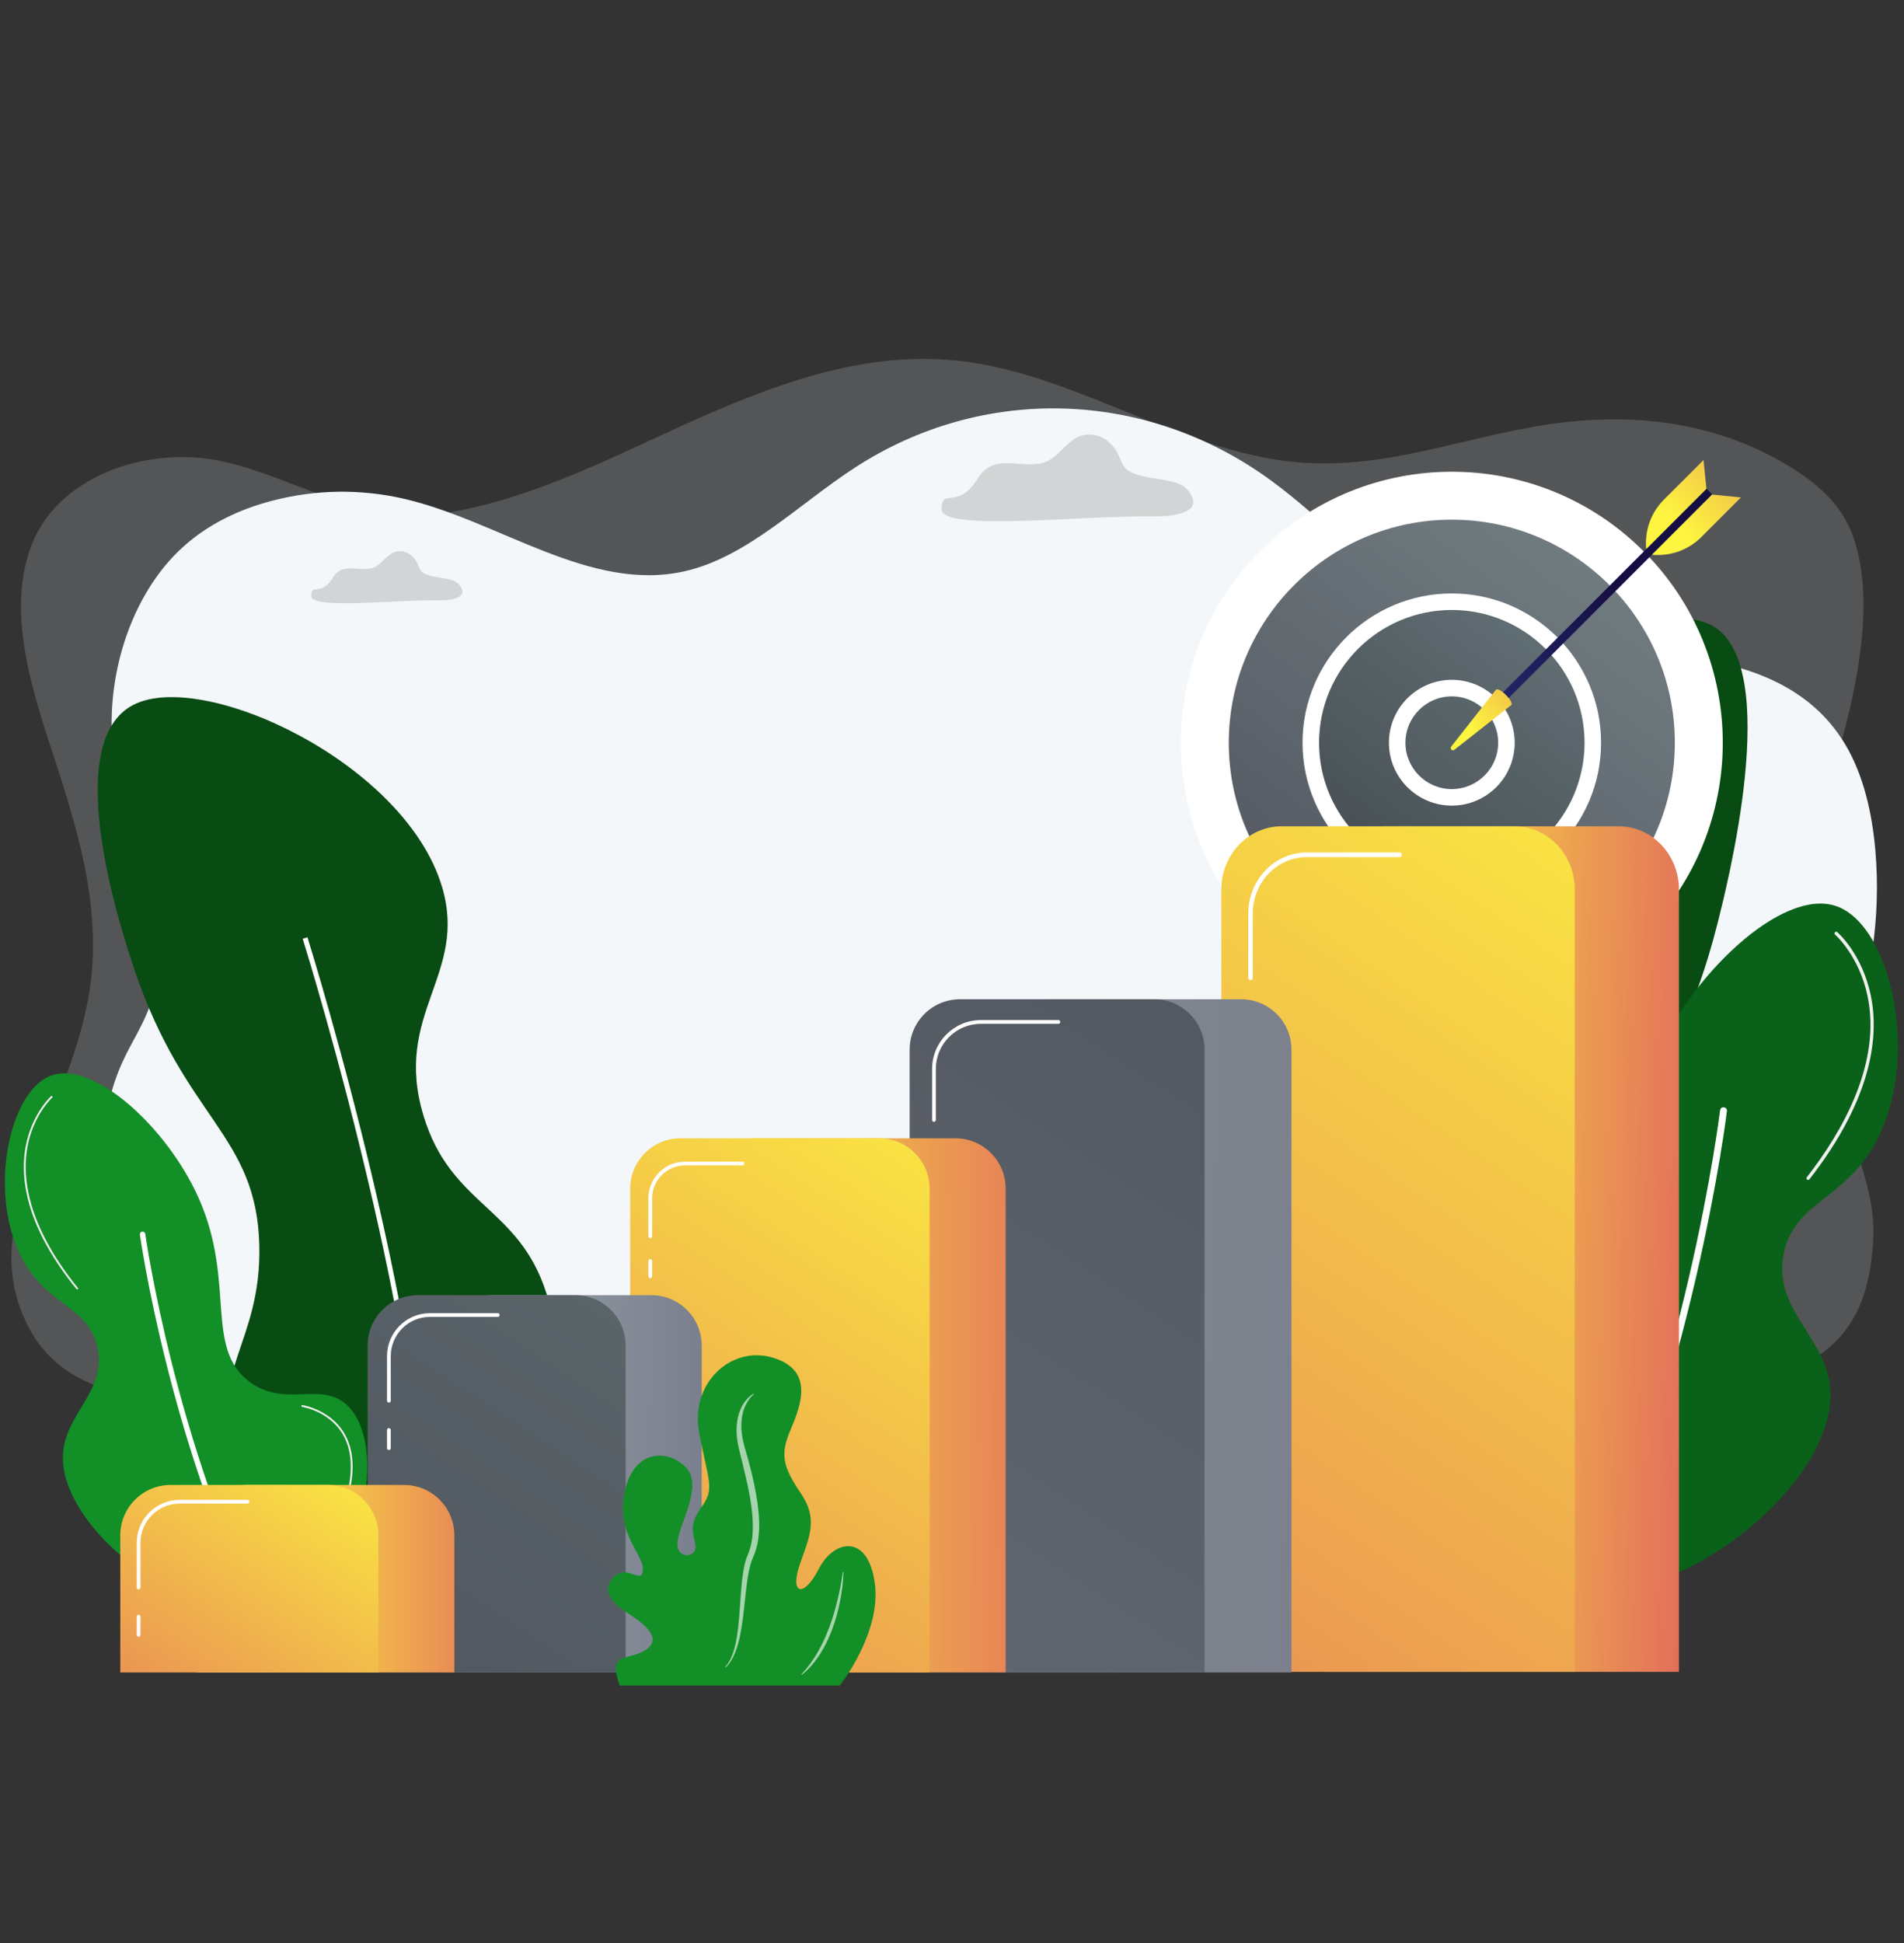 <svg width="392" height="400" viewBox="0 0 392 400" fill="none" xmlns="http://www.w3.org/2000/svg">
<rect x="0" y="0" width="392" height="400" fill="#333333" stroke="none"/>
<path opacity="0.24" d="M382.942 238.965C379.317 227.132 375.692 215.3 372.067 203.468C370.792 199.308 369.513 195.127 368.925 190.825C366.975 176.571 375.621 165.453 379.217 152.355C382.091 141.89 384.624 128.952 383.294 118.181C382.783 114.035 381.725 109.888 379.537 106.294C376.787 101.778 372.42 98.399 367.815 95.655C352.052 86.261 334.101 84.654 316.097 87.793C297.676 91.004 281.634 97.765 262.3 94.559C239.114 90.714 218.827 75.968 195.37 74.085C175.396 72.482 156.076 80.435 138.054 88.715C122.614 95.809 106.812 103.607 89.598 105.93C74.634 107.949 60.014 98.028 45.679 94.948C30.283 91.639 11.364 98.01 6.156 113.138C1.337 127.137 7.064 143.434 11.449 156.881C16.686 172.942 21.317 189.11 18.073 206.042C16.298 215.302 12.665 224.149 9.209 232.995C3.967 246.409 -1.299 259.14 5.782 273.027C13.047 287.277 29.377 288.42 44.999 289.012C63.355 289.708 81.711 288.585 100.068 288.585C132.134 288.585 164.2 288.585 196.266 288.585C227.866 288.585 259.467 288.585 291.067 288.585C305.927 288.585 320.787 288.585 335.647 288.585C346.678 288.585 360.125 286.217 369.927 281.643C381.926 276.044 385.032 266.394 385.66 255.211C385.982 249.47 384.617 244.433 382.942 238.965Z" fill="#B8C1C9"/>
<path d="M109.32 300.439C85.27 300.107 56.304 298.789 39.315 275.224C27.843 259.311 15.275 240.093 25.349 218.337C27.16 214.426 29.543 210.906 30.964 206.756C36.495 190.594 25.913 173.392 23.479 156.102C21.194 139.873 26.922 122.32 37.673 112.603C43.051 107.742 49.444 104.814 55.959 103.103C64.897 100.755 74.209 100.612 83.191 102.685C102.741 107.197 121.477 122.063 141.032 117.585C153.889 114.64 164.456 103.769 176.033 96.251C202.357 79.157 235.782 80.129 261.427 98.733C272.98 107.114 282.996 118.759 295.277 125.37C310.315 133.465 327.26 133.272 343.61 134.869C357.108 136.188 371.984 139.857 379.978 153.378C383.676 159.632 385.432 167.367 386.103 175.071C388.526 202.911 377.166 230.795 360.093 249.176C343.02 267.556 320.901 277.418 298.632 282.404C276.362 287.389 253.622 287.87 231.041 289.741C190.438 293.105 150.011 301.002 109.32 300.439Z" fill="#F4F7FA"/>
<path d="M300.002 328.3C313.316 330.962 330.319 316.446 335.796 300.588C341.433 284.269 331.098 277.433 331.177 254.787C331.268 229.063 344.649 225.187 353.5 190.513C355.497 182.69 367.054 137.418 352.731 128.932C339.487 121.086 302.288 143.603 295.768 172.423C291.119 192.974 305.491 201.602 300.002 225.537C295.186 246.538 282.529 246.842 277.679 267.104C271.775 291.771 282.521 324.804 300.002 328.3Z" fill="#084B13"/>
<path d="M300.969 334.532C297.38 306.817 304.382 264.058 310.887 233.068C317.931 199.517 325.925 172.149 326.005 171.876L327.113 172.202C327.033 172.474 319.05 199.805 312.016 233.314C305.529 264.213 298.546 306.831 302.114 334.384L300.969 334.532Z" fill="white"/>
<path d="M315.335 325.205C297.871 316.106 291.893 284.858 301.82 274.702C308.528 267.84 318.148 275.058 327.428 267.945C339.276 258.863 330.56 241.758 339.876 219.575C347.803 200.697 366.819 182.834 377.931 186.499C389.563 190.336 395.689 218.803 385.755 235.935C379.295 247.077 369.407 247.624 367.261 257.986C364.772 270.01 376.798 275.493 376.864 287.15C376.982 308.089 338.44 337.244 315.335 325.205Z" fill="#0A6119"/>
<path d="M324.76 333.208C324.656 333.208 324.55 333.185 324.45 333.136C324.096 332.965 323.949 332.539 324.12 332.186C347.274 284.476 354.063 229.129 354.129 228.575C354.175 228.185 354.53 227.906 354.919 227.953C355.309 227.999 355.588 228.353 355.541 228.743C355.475 229.299 348.657 284.884 325.4 332.807C325.277 333.06 325.024 333.208 324.76 333.208Z" fill="white"/>
<path d="M372.262 242.908C372.189 242.908 372.115 242.885 372.053 242.837C371.905 242.721 371.878 242.508 371.994 242.36C379.302 232.979 387.402 218.886 384.486 205.016C382.75 196.757 377.862 192.449 377.813 192.406C377.671 192.283 377.655 192.069 377.778 191.927C377.901 191.785 378.115 191.769 378.257 191.892C378.465 192.072 383.368 196.394 385.151 204.877C386.79 212.672 385.931 225.576 372.53 242.777C372.463 242.863 372.363 242.908 372.262 242.908Z" fill="#F0F0F0"/>
<path d="M313.761 321.04C313.653 321.04 313.546 320.988 313.48 320.892C302.249 304.501 298.419 291.835 302.097 283.248C305.367 275.613 313.623 274.192 313.706 274.179C313.892 274.15 314.066 274.275 314.096 274.46C314.126 274.645 314.001 274.82 313.815 274.85C313.736 274.863 305.836 276.233 302.718 283.524C299.144 291.883 302.954 304.327 314.041 320.508C314.147 320.663 314.108 320.874 313.953 320.981C313.894 321.021 313.827 321.04 313.761 321.04Z" fill="#F0F0F0"/>
<path d="M88.942 321.056C74.33 323.697 55.369 311.157 49.074 297.184C42.594 282.805 53.857 276.518 53.39 256.404C52.858 233.556 38.062 230.39 27.737 199.774C25.407 192.866 11.926 152.892 27.552 145.057C41.999 137.812 83.328 157.04 90.989 182.505C96.451 200.663 80.775 208.626 87.219 229.773C92.873 248.328 106.812 248.335 112.49 266.232C119.404 288.021 108.128 317.588 88.942 321.056Z" fill="#084B13"/>
<path d="M88.265 337.02C90.988 312.34 84.052 274.476 77.753 247.057C70.934 217.372 63.374 193.196 63.298 192.955L62.319 193.263C62.395 193.503 69.945 217.647 76.755 247.294C83.035 274.633 89.953 312.372 87.245 336.907L88.265 337.02Z" fill="white"/>
<path d="M61.76 329.226C75.321 321.832 79.546 297.24 71.61 289.424C66.249 284.142 58.812 289.944 51.43 284.504C42.005 277.558 48.586 264.016 40.953 246.759C34.457 232.073 19.281 218.346 10.621 221.385C1.557 224.566 -2.826 246.98 5.218 260.267C10.448 268.908 18.211 269.191 20.047 277.285C22.177 286.676 12.827 291.154 12.948 300.296C13.166 316.717 43.821 339.009 61.76 329.226Z" fill="#128F27"/>
<path d="M54.488 335.642C54.57 335.64 54.653 335.621 54.73 335.581C55.005 335.441 55.114 335.105 54.974 334.831C36.112 297.762 29.969 254.461 29.909 254.028C29.867 253.722 29.584 253.509 29.28 253.551C28.975 253.593 28.761 253.875 28.804 254.18C28.864 254.615 35.033 298.102 53.98 335.337C54.08 335.534 54.281 335.646 54.488 335.642Z" fill="white"/>
<path d="M15.897 265.457C15.842 265.457 15.788 265.433 15.75 265.387C11.011 259.535 7.782 253.809 6.155 248.37C4.85 244.008 4.565 239.818 5.308 235.918C6.576 229.266 10.458 225.713 10.497 225.678C10.574 225.608 10.693 225.614 10.763 225.692C10.832 225.769 10.826 225.888 10.749 225.958C10.711 225.992 6.912 229.476 5.673 236.012C4.529 242.051 5.4 252.009 16.043 265.151C16.108 265.231 16.096 265.35 16.015 265.415C15.98 265.443 15.938 265.457 15.897 265.457Z" fill="#F0F0F0"/>
<path d="M62.928 325.857C62.893 325.857 62.857 325.848 62.825 325.826C62.738 325.769 62.714 325.653 62.771 325.566C67.406 318.52 70.371 312.295 71.583 307.063C72.567 302.817 72.407 299.201 71.106 296.315C68.53 290.602 62.281 289.647 62.218 289.638C62.115 289.624 62.044 289.529 62.059 289.426C62.073 289.323 62.168 289.251 62.271 289.266C62.336 289.275 68.789 290.261 71.449 296.161C72.784 299.123 72.953 302.82 71.95 307.148C70.727 312.423 67.745 318.69 63.086 325.773C63.049 325.828 62.989 325.857 62.928 325.857Z" fill="#F0F0F0"/>
<path d="M338.35 192.355C360.138 170.566 360.138 135.24 338.35 113.452C316.561 91.663 281.235 91.663 259.447 113.452C237.658 135.24 237.658 170.566 259.447 192.355C281.235 214.143 316.561 214.143 338.35 192.355Z" fill="white"/>
<path d="M298.901 200.519C325.199 200.519 346.519 179.2 346.519 152.901C346.519 126.603 325.199 105.284 298.901 105.284C272.602 105.284 251.283 126.603 251.283 152.901C251.283 179.2 272.602 200.519 298.901 200.519Z" fill="url(#paint0_linear_1_8784)"/>
<path d="M298.901 202.22C271.707 202.22 249.583 180.096 249.583 152.901C249.583 125.707 271.707 103.583 298.901 103.583C326.095 103.583 348.219 125.707 348.219 152.901C348.219 180.096 326.095 202.22 298.901 202.22ZM298.901 106.985C273.582 106.985 252.984 127.583 252.984 152.901C252.984 178.22 273.583 198.818 298.901 198.818C324.219 198.818 344.818 178.22 344.818 152.901C344.818 127.583 324.22 106.985 298.901 106.985Z" fill="white"/>
<path d="M298.901 181.932C314.934 181.932 327.931 168.934 327.931 152.902C327.931 136.869 314.934 123.872 298.901 123.872C282.868 123.872 269.871 136.869 269.871 152.902C269.871 168.934 282.868 181.932 298.901 181.932Z" fill="url(#paint1_linear_1_8784)"/>
<path d="M298.901 183.632C281.956 183.632 268.17 169.847 268.17 152.902C268.17 135.957 281.956 122.171 298.901 122.171C315.846 122.171 329.632 135.957 329.632 152.902C329.632 169.847 315.846 183.632 298.901 183.632ZM298.901 125.572C283.832 125.572 271.572 137.832 271.572 152.902C271.572 167.971 283.832 180.231 298.901 180.231C313.971 180.231 326.23 167.971 326.23 152.902C326.23 137.832 313.971 125.572 298.901 125.572Z" fill="white"/>
<path d="M298.901 164.148C305.113 164.148 310.148 159.113 310.148 152.901C310.148 146.69 305.113 141.654 298.901 141.654C292.69 141.654 287.654 146.69 287.654 152.901C287.654 159.113 292.69 164.148 298.901 164.148Z" fill="url(#paint2_linear_1_8784)"/>
<path d="M298.901 165.85C291.761 165.85 285.953 160.041 285.953 152.902C285.953 145.762 291.761 139.954 298.901 139.954C306.041 139.954 311.849 145.762 311.849 152.902C311.849 160.041 306.041 165.85 298.901 165.85ZM298.901 143.355C293.637 143.355 289.355 147.638 289.355 152.902C289.355 158.166 293.637 162.448 298.901 162.448C304.165 162.448 308.447 158.166 308.447 152.902C308.447 147.638 304.165 143.355 298.901 143.355Z" fill="white"/>
<path d="M351.344 100.62L352.511 101.787L308.318 145.98L307.151 144.813L351.344 100.62Z" fill="url(#paint3_linear_1_8784)"/>
<path d="M307.978 141.997C308.647 141.327 311.804 144.484 311.134 145.153L299.427 154.357C298.994 154.697 298.434 154.136 298.774 153.704L307.978 141.997Z" fill="url(#paint4_linear_1_8784)"/>
<path d="M352.486 101.812L358.431 102.403L350.269 110.565C347.595 113.239 343.862 114.573 340.099 114.199L352.486 101.812Z" fill="url(#paint5_linear_1_8784)"/>
<path d="M351.319 100.646L350.728 94.7L342.566 102.862C339.892 105.536 338.558 109.269 338.932 113.032L351.319 100.646Z" fill="url(#paint6_linear_1_8784)"/>
<path d="M345.664 344.185H272.901V183.123C272.901 175.933 278.462 170.105 285.321 170.105H333.244C340.103 170.105 345.664 175.933 345.664 183.123V344.185Z" fill="url(#paint7_linear_1_8784)"/>
<path d="M324.213 344.185H251.451V183.123C251.451 175.933 257.011 170.105 263.87 170.105H311.794C318.653 170.105 324.213 175.933 324.213 183.123V344.185Z" fill="url(#paint8_linear_1_8784)"/>
<path d="M257.457 201.797C257.203 201.797 256.997 201.581 256.997 201.314V188.101C256.997 181.148 262.393 175.491 269.027 175.491H288.159C288.414 175.491 288.62 175.707 288.62 175.974C288.62 176.241 288.414 176.457 288.159 176.457H269.027C262.901 176.457 257.918 181.68 257.918 188.101V201.314C257.918 201.581 257.712 201.797 257.457 201.797Z" fill="white"/>
<path d="M257.457 215.808C257.203 215.808 256.997 215.592 256.997 215.325V209.941C256.997 209.675 257.203 209.458 257.457 209.458C257.712 209.458 257.918 209.675 257.918 209.941V215.325C257.918 215.592 257.712 215.808 257.457 215.808Z" fill="white"/>
<path d="M265.891 344.297H205.177V216.077C205.177 210.354 209.817 205.714 215.54 205.714H255.528C261.251 205.714 265.891 210.354 265.891 216.077V344.297Z" fill="url(#paint9_linear_1_8784)"/>
<path d="M247.993 344.297H187.279V216.077C187.279 210.354 191.919 205.714 197.642 205.714H237.629C243.353 205.714 247.993 210.354 247.993 216.077V344.297Z" fill="url(#paint10_linear_1_8784)"/>
<path d="M192.291 230.943C192.078 230.943 191.906 230.771 191.906 230.559V220.039C191.906 214.504 196.409 210.001 201.944 210.001H217.909C218.121 210.001 218.293 210.173 218.293 210.386C218.293 210.598 218.121 210.77 217.909 210.77H201.944C196.833 210.77 192.675 214.928 192.675 220.039V230.559C192.675 230.771 192.503 230.943 192.291 230.943Z" fill="white"/>
<path d="M192.291 242.097C192.078 242.097 191.906 241.925 191.906 241.713V237.427C191.906 237.215 192.078 237.042 192.291 237.042C192.503 237.042 192.675 237.215 192.675 237.427V241.713C192.675 241.925 192.503 242.097 192.291 242.097Z" fill="white"/>
<path d="M207.05 344.296H145.4V244.701C145.4 238.978 150.04 234.338 155.763 234.338H196.687C202.41 234.338 207.05 238.978 207.05 244.701V344.296Z" fill="url(#paint11_linear_1_8784)"/>
<path d="M191.389 344.296H129.74V244.701C129.74 238.978 134.379 234.338 140.103 234.338H181.026C186.75 234.338 191.389 238.978 191.389 244.701V344.296Z" fill="url(#paint12_linear_1_8784)"/>
<path d="M133.873 254.877C133.66 254.877 133.488 254.705 133.488 254.493V246.691C133.488 242.532 136.872 239.148 141.032 239.148H152.871C153.084 239.148 153.256 239.32 153.256 239.533C153.256 239.745 153.084 239.917 152.871 239.917H141.032C137.296 239.917 134.257 242.956 134.257 246.692V254.493C134.257 254.705 134.085 254.877 133.873 254.877Z" fill="white"/>
<path d="M133.873 263.15C133.66 263.15 133.488 262.978 133.488 262.765V259.587C133.488 259.374 133.66 259.202 133.873 259.202C134.085 259.202 134.257 259.374 134.257 259.587V262.765C134.257 262.978 134.085 263.15 133.873 263.15Z" fill="white"/>
<path d="M144.466 344.296H91.344V276.995C91.344 271.272 95.984 266.632 101.707 266.632H134.103C139.826 266.632 144.466 271.272 144.466 276.995V344.296H144.466Z" fill="url(#paint13_linear_1_8784)"/>
<path d="M128.805 344.296H75.683V276.995C75.683 271.272 80.322 266.632 86.046 266.632H118.442C124.165 266.632 128.805 271.272 128.805 276.995V344.296Z" fill="url(#paint14_linear_1_8784)"/>
<path d="M80.068 288.756C79.855 288.756 79.683 288.583 79.683 288.371V279.167C79.683 274.298 83.645 270.336 88.514 270.336H102.482C102.695 270.336 102.867 270.508 102.867 270.721C102.867 270.933 102.695 271.105 102.482 271.105H88.514C84.069 271.105 80.452 274.722 80.452 279.167V288.371C80.452 288.583 80.28 288.756 80.068 288.756Z" fill="white"/>
<path d="M80.068 298.515C79.855 298.515 79.683 298.342 79.683 298.13V294.38C79.683 294.168 79.855 293.996 80.068 293.996C80.28 293.996 80.452 294.168 80.452 294.38V298.13C80.452 298.343 80.28 298.515 80.068 298.515Z" fill="white"/>
<path d="M93.546 344.297H40.424V316.064C40.424 310.341 45.064 305.701 50.787 305.701H83.183C88.907 305.701 93.546 310.341 93.546 316.064L93.546 344.297Z" fill="url(#paint15_linear_1_8784)"/>
<path d="M77.886 344.297H24.764V316.064C24.764 310.341 29.403 305.701 35.127 305.701H67.523C73.246 305.701 77.886 310.341 77.886 316.064L77.886 344.297Z" fill="url(#paint16_linear_1_8784)"/>
<path d="M28.54 327.189C28.327 327.189 28.155 327.016 28.155 326.804V317.6C28.155 312.73 32.117 308.769 36.986 308.769H50.954C51.167 308.769 51.339 308.941 51.339 309.154C51.339 309.366 51.167 309.538 50.954 309.538H36.986C32.541 309.538 28.924 313.155 28.924 317.6V326.804C28.924 327.016 28.752 327.189 28.54 327.189Z" fill="white"/>
<path d="M28.54 336.947C28.327 336.947 28.155 336.775 28.155 336.563V332.813C28.155 332.6 28.327 332.428 28.54 332.428C28.752 332.428 28.924 332.6 28.924 332.813V336.563C28.924 336.775 28.752 336.947 28.54 336.947Z" fill="white"/>
<path opacity="0.58" d="M229.609 92.498C227.85 89.981 225.225 88.945 222.653 89.699C219.85 90.52 218.265 93.659 215.657 94.914C211.105 97.103 204.81 92.777 201.353 98.422C197.125 105.326 193.858 100.148 193.858 104.833C193.858 109.518 223.07 106.066 237.484 106.313C239.567 106.348 248.608 106.17 244.716 101.106C243.507 99.534 241.783 99.27 240.175 98.903C238.079 98.423 233.096 98.16 231.578 96.249C230.761 95.221 230.446 93.744 229.708 92.643C229.675 92.594 229.642 92.546 229.609 92.498Z" fill="#BABABA"/>
<path opacity="0.58" d="M85.543 115.295C84.486 113.783 82.909 113.16 81.364 113.613C79.68 114.106 78.728 115.992 77.161 116.746C74.426 118.061 70.645 115.462 68.568 118.853C66.028 123.001 64.065 119.89 64.065 122.705C64.065 125.52 81.615 123.446 90.274 123.594C91.525 123.615 96.957 123.508 94.619 120.466C93.893 119.521 92.857 119.363 91.891 119.142C90.632 118.854 87.638 118.696 86.726 117.548C86.235 116.93 86.046 116.043 85.603 115.382C85.583 115.353 85.563 115.324 85.543 115.295Z" fill="#BABABA"/>
<path d="M172.888 347C172.888 347 181.513 336.163 180.11 325.918C178.708 315.672 171.709 316.895 168.595 322.953C165.481 329.011 162.681 328.18 164.531 322.484C166.381 316.788 168.7 313.081 164.866 307.411C161.032 301.742 160.635 299.333 162.789 294.273C164.943 289.214 167.648 282.046 159.076 279.488C150.504 276.93 141.965 284.789 143.964 295.074C145.963 305.358 147.164 306.479 144.41 310.288C141.657 314.098 142.805 315.663 143.195 318.143C143.585 320.622 139.379 321.203 139.468 317.71C139.558 314.217 144.908 305.974 141.256 302.128C137.605 298.282 130.446 298.24 128.613 307.133C126.78 316.026 132.654 320.022 132.361 323.238C132.069 326.454 128.915 321.578 126.167 324.856C123.42 328.135 127.119 330.71 129.841 332.487C132.563 334.264 136.668 337.448 132.762 339.76C128.856 342.073 125.158 339.86 127.551 347H172.888V347Z" fill="#128F27"/>
<path opacity="0.62" d="M155.157 286.905C154.875 287.054 154.628 287.242 154.387 287.443C154.148 287.644 153.927 287.868 153.721 288.105C153.305 288.577 152.955 289.108 152.669 289.673C152.096 290.806 151.789 292.066 151.687 293.328C151.669 293.486 151.664 293.644 151.656 293.802C151.651 293.96 151.641 294.119 151.645 294.277L151.647 294.752L151.67 295.225L151.683 295.462L151.706 295.697L151.754 296.168C151.801 296.478 151.834 296.793 151.894 297.101C151.951 297.41 152.007 297.72 152.081 298.025L152.187 298.484L152.296 298.927L152.737 300.698C153.32 303.058 153.882 305.417 154.324 307.788C154.753 310.157 155.05 312.553 154.983 314.92C154.968 315.511 154.929 316.1 154.852 316.681C154.779 317.262 154.678 317.839 154.529 318.399C154.382 318.96 154.202 319.511 153.971 320.037C153.716 320.633 153.516 321.251 153.36 321.863C153.065 323.093 152.891 324.323 152.758 325.547C152.629 326.772 152.529 327.993 152.449 329.212C152.282 331.647 152.138 334.075 151.787 336.469C151.743 336.768 151.696 337.066 151.64 337.363C151.59 337.661 151.526 337.955 151.465 338.251C151.408 338.548 151.327 338.837 151.259 339.132C151.22 339.277 151.177 339.421 151.136 339.566C151.094 339.71 151.056 339.857 151.005 339.998L150.86 340.425C150.812 340.568 150.751 340.704 150.696 340.844C150.592 341.127 150.454 341.393 150.329 341.667C150.049 342.198 149.72 342.704 149.319 343.156L149.417 343.253C149.862 342.823 150.24 342.328 150.57 341.802C150.885 341.269 151.16 340.711 151.383 340.134C151.842 338.983 152.144 337.781 152.393 336.576C152.888 334.162 153.123 331.717 153.391 329.295C153.527 328.083 153.647 326.874 153.813 325.677C153.978 324.481 154.185 323.296 154.493 322.161C154.655 321.596 154.838 321.053 155.073 320.531C155.343 319.944 155.555 319.336 155.727 318.72C155.902 318.105 156.024 317.479 156.114 316.852C156.208 316.225 156.261 315.596 156.288 314.968C156.393 312.453 156.081 309.976 155.661 307.547C155.232 305.117 154.652 302.728 154.004 300.368C153.84 299.778 153.676 299.189 153.506 298.601L153.377 298.161L153.26 297.733C153.176 297.448 153.114 297.159 153.045 296.872C152.973 296.584 152.928 296.293 152.867 296.004L152.799 295.567C152.776 295.421 152.755 295.276 152.74 295.129C152.659 294.545 152.639 293.958 152.634 293.371C152.632 292.784 152.68 292.198 152.78 291.621C152.883 291.045 153.024 290.473 153.233 289.923C153.34 289.65 153.457 289.378 153.593 289.117C153.724 288.852 153.876 288.597 154.04 288.35C154.371 287.86 154.763 287.393 155.228 287.023L155.157 286.905Z" fill="white"/>
<path opacity="0.62" d="M173.518 323.614C173.261 325.532 172.895 327.434 172.448 329.309C172.224 330.247 171.976 331.179 171.702 332.101C171.638 332.333 171.56 332.561 171.49 332.791C171.42 333.021 171.343 333.249 171.267 333.477C171.122 333.935 170.957 334.387 170.796 334.839C170.624 335.287 170.456 335.738 170.268 336.179C170.094 336.626 169.893 337.062 169.7 337.501C169.295 338.369 168.866 339.227 168.39 340.059C167.916 340.891 167.392 341.694 166.834 342.475C166.265 343.248 165.645 343.983 164.988 344.697L165.081 344.798C165.841 344.185 166.541 343.494 167.185 342.753C167.819 342.004 168.397 341.208 168.927 340.381C169.438 339.543 169.92 338.685 170.335 337.797C170.538 337.35 170.747 336.906 170.93 336.452C171.12 336 171.286 335.539 171.459 335.081C171.619 334.618 171.782 334.157 171.927 333.689C172.003 333.457 172.072 333.222 172.138 332.987C172.203 332.752 172.276 332.518 172.336 332.281C172.596 331.339 172.81 330.386 172.995 329.428C173.358 327.51 173.612 325.573 173.655 323.623L173.518 323.614Z" fill="white"/>
<defs>
<linearGradient id="paint0_linear_1_8784" x1="340.385" y1="97.825" x2="233.168" y2="240.173" gradientUnits="userSpaceOnUse">
<stop stop-color="#768387"/>
<stop offset="1" stop-color="#44444F"/>
</linearGradient>
<linearGradient id="paint1_linear_1_8784" x1="340.385" y1="97.825" x2="233.168" y2="240.173" gradientUnits="userSpaceOnUse">
<stop stop-color="#718287"/>
<stop offset="1" stop-color="#26272C"/>
</linearGradient>
<linearGradient id="paint2_linear_1_8784" x1="340.385" y1="97.825" x2="233.168" y2="240.172" gradientUnits="userSpaceOnUse">
<stop stop-color="#6B7C80"/>
<stop offset="1" stop-color="#36373F"/>
</linearGradient>
<linearGradient id="paint3_linear_1_8784" x1="286.416" y1="149.563" x2="333.681" y2="120.971" gradientUnits="userSpaceOnUse">
<stop stop-color="#2B3582"/>
<stop offset="1" stop-color="#150E42"/>
</linearGradient>
<linearGradient id="paint4_linear_1_8784" x1="302.35" y1="149.551" x2="335.806" y2="121.8" gradientUnits="userSpaceOnUse">
<stop stop-color="#FDF53F"/>
<stop offset="1" stop-color="#D93C65"/>
</linearGradient>
<linearGradient id="paint5_linear_1_8784" x1="346.833" y1="109.993" x2="392.448" y2="72.158" gradientUnits="userSpaceOnUse">
<stop stop-color="#FDF53F"/>
<stop offset="1" stop-color="#D93C65"/>
</linearGradient>
<linearGradient id="paint6_linear_1_8784" x1="343.137" y1="106.298" x2="380.973" y2="60.684" gradientUnits="userSpaceOnUse">
<stop stop-color="#FDF53F"/>
<stop offset="1" stop-color="#D93C65"/>
</linearGradient>
<linearGradient id="paint7_linear_1_8784" x1="276.29" y1="256.297" x2="375.828" y2="259.157" gradientUnits="userSpaceOnUse">
<stop stop-color="#FDF53F"/>
<stop offset="1" stop-color="#D93C65"/>
</linearGradient>
<linearGradient id="paint8_linear_1_8784" x1="360.178" y1="145.907" x2="114.049" y2="504.523" gradientUnits="userSpaceOnUse">
<stop stop-color="#FDF53F"/>
<stop offset="1" stop-color="#D93C65"/>
</linearGradient>
<linearGradient id="paint9_linear_1_8784" x1="208.005" y1="274.33" x2="291.054" y2="276.831" gradientUnits="userSpaceOnUse">
<stop stop-color="#808B8F"/>
<stop offset="1" stop-color="#7B7C8C"/>
</linearGradient>
<linearGradient id="paint10_linear_1_8784" x1="278.002" y1="186.451" x2="85.531" y2="480.387" gradientUnits="userSpaceOnUse">
<stop stop-color="#4F565D"/>
<stop offset="1" stop-color="#737482"/>
</linearGradient>
<linearGradient id="paint11_linear_1_8784" x1="134.207" y1="289.651" x2="255.065" y2="288.797" gradientUnits="userSpaceOnUse">
<stop stop-color="#FDF53F"/>
<stop offset="1" stop-color="#D93C65"/>
</linearGradient>
<linearGradient id="paint12_linear_1_8784" x1="211.282" y1="215.498" x2="49.871" y2="462" gradientUnits="userSpaceOnUse">
<stop stop-color="#FDF53F"/>
<stop offset="1" stop-color="#D93C65"/>
</linearGradient>
<linearGradient id="paint13_linear_1_8784" x1="94.415" y1="304.91" x2="165.342" y2="307.047" gradientUnits="userSpaceOnUse">
<stop stop-color="#97A4A8"/>
<stop offset="1" stop-color="#6E6F83"/>
</linearGradient>
<linearGradient id="paint14_linear_1_8784" x1="139.913" y1="251.571" x2="20.504" y2="433.93" gradientUnits="userSpaceOnUse">
<stop stop-color="#5C676B"/>
<stop offset="1" stop-color="#474855"/>
</linearGradient>
<linearGradient id="paint15_linear_1_8784" x1="50.286" y1="324.999" x2="127.147" y2="324.999" gradientUnits="userSpaceOnUse">
<stop stop-color="#FDF53F"/>
<stop offset="1" stop-color="#D93C65"/>
</linearGradient>
<linearGradient id="paint16_linear_1_8784" x1="75.537" y1="291.658" x2="-0.552" y2="407.859" gradientUnits="userSpaceOnUse">
<stop stop-color="#FDF53F"/>
<stop offset="1" stop-color="#D93C65"/>
</linearGradient>
</defs>
</svg>
